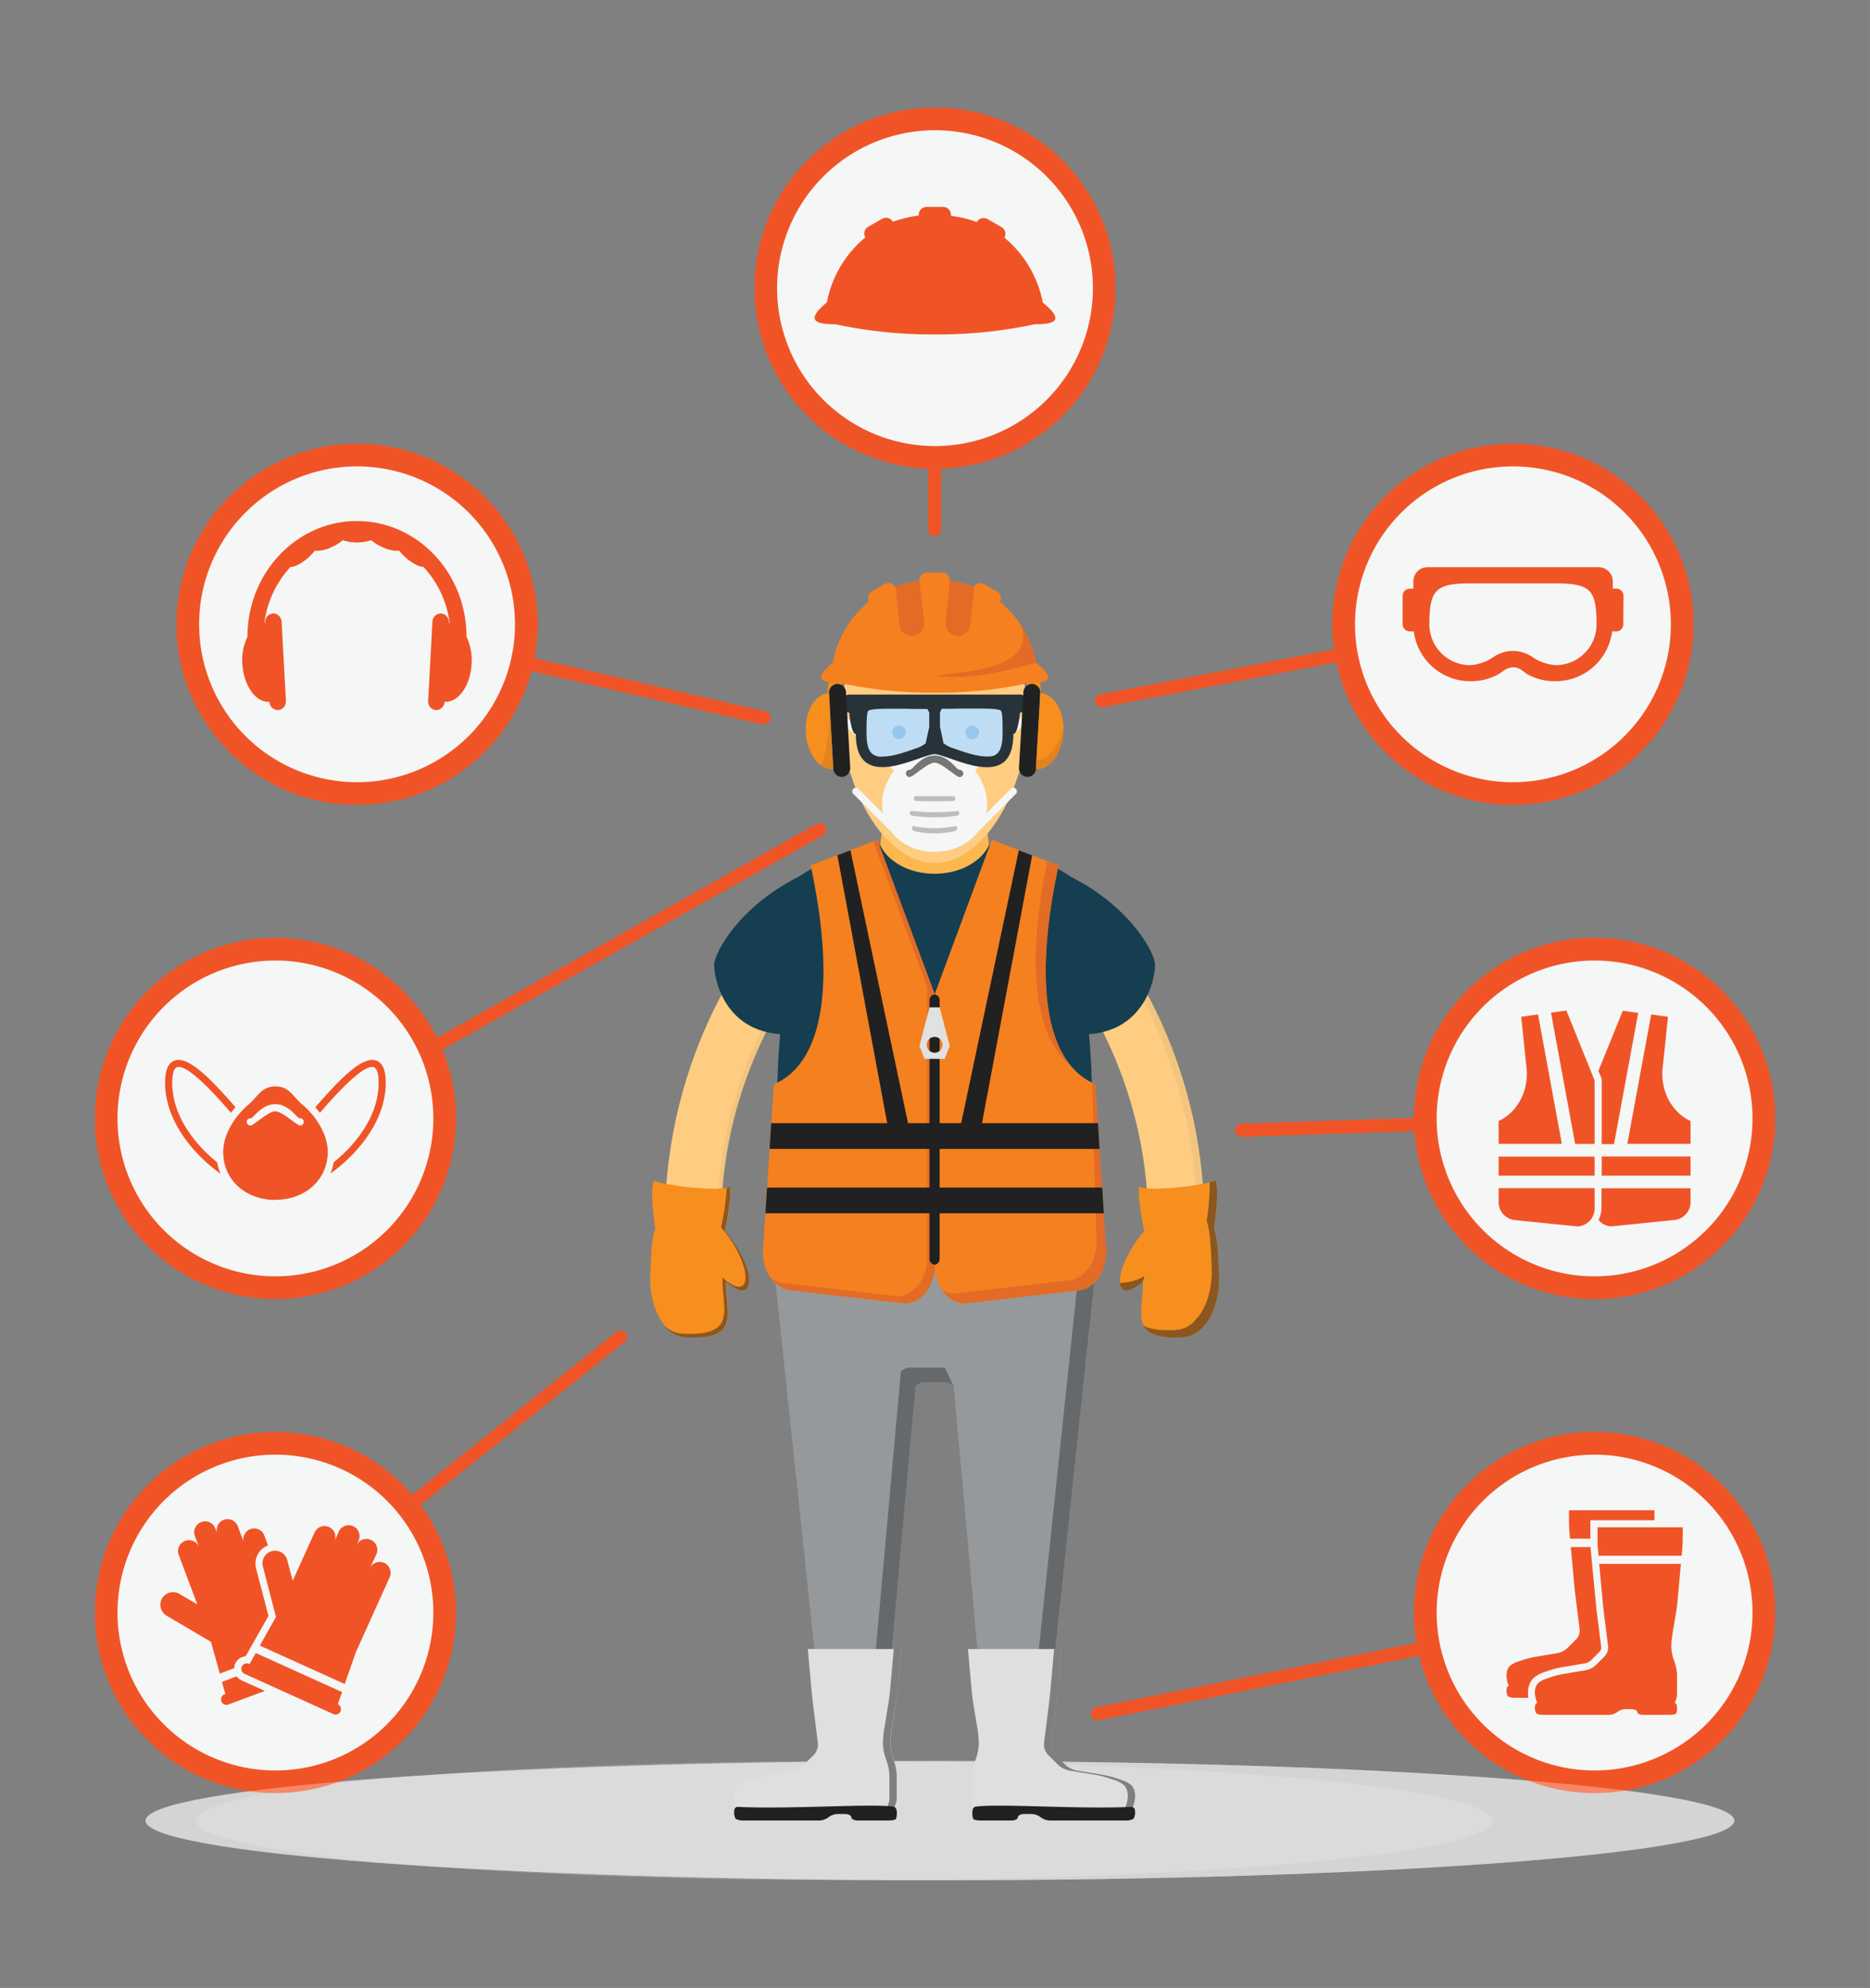 <svg xmlns="http://www.w3.org/2000/svg" xmlns:xlink="http://www.w3.org/1999/xlink" id="Layer_1" data-name="Layer 1" viewBox="0 0 435.16 462.65"><rect x="0" y="0" width="435.16" height="462.65" fill="#808080" stroke="none"/><defs><style>.cls-1{fill:#f05426;}.cls-2{fill:#f5f6f6;}.cls-3{opacity:0.15;fill:url(#radial-gradient);}.cls-4{opacity:0.3;fill:url(#radial-gradient-2);}.cls-5{fill:#691f1f;}.cls-6{fill:#fecd82;}.cls-11,.cls-15,.cls-23,.cls-7,.cls-9{fill:#212121;}.cls-7{opacity:0.05;}.cls-8{fill:#f78f1e;}.cls-9{opacity:0.5;}.cls-10{fill:#95999c;}.cls-11{opacity:0.4;}.cls-12{fill:#163e51;}.cls-13{fill:#f58020;}.cls-14{fill:#e26b26;}.cls-16{fill:#e0e1e0;}.cls-17{fill:#fcb74e;}.cls-18{fill:#767676;}.cls-19{fill:#bdbdbd;}.cls-20{fill:#273339;}.cls-21{fill:#beddf4;}.cls-22{fill:#95c8ec;}.cls-23{opacity:0.1;}.cls-24{fill:#dfdfde;}</style><radialGradient id="radial-gradient" cx="196.43" cy="50528.77" r="130.53" gradientTransform="translate(0 -6064.18) scale(1 0.13)" gradientUnits="userSpaceOnUse"><stop offset="0" stop-color="#010101"></stop><stop offset="0.1" stop-color="#2d2d2d"></stop><stop offset="0.23" stop-color="#646464"></stop><stop offset="0.37" stop-color="#939393"></stop><stop offset="0.5" stop-color="#bababa"></stop><stop offset="0.63" stop-color="#d8d8d8"></stop><stop offset="0.76" stop-color="#eee"></stop><stop offset="0.88" stop-color="#fbfbfb"></stop><stop offset="1" stop-color="#fff"></stop></radialGradient><radialGradient id="radial-gradient-2" cx="751.68" cy="50528.77" r="130.53" gradientTransform="translate(-702.53 -6064.18) scale(1.23 0.13)" gradientUnits="userSpaceOnUse"><stop offset="0.33" stop-color="#010101"></stop><stop offset="0.34" stop-color="#0d0d0d"></stop><stop offset="0.39" stop-color="#3f3f3f"></stop><stop offset="0.45" stop-color="#6d6d6d"></stop><stop offset="0.5" stop-color="#949494"></stop><stop offset="0.56" stop-color="#b5b5b5"></stop><stop offset="0.62" stop-color="#d0d0d0"></stop><stop offset="0.69" stop-color="#e5e5e5"></stop><stop offset="0.77" stop-color="#f4f4f4"></stop><stop offset="0.86" stop-color="#fcfcfc"></stop><stop offset="1" stop-color="#fff"></stop></radialGradient></defs><path class="cls-1" d="M255.57,400.34a1.5,1.5,0,0,1-.29-3l116-23.35a1.5,1.5,0,0,1,.59,2.94l-116,23.35Z"></path><path class="cls-1" d="M289,264.54a1.5,1.5,0,0,1-.05-3l82.61-2.75a1.5,1.5,0,0,1,.1,3L289,264.54Z"></path><path class="cls-1" d="M256.49,164.59a1.5,1.5,0,0,1-.28-3l95.58-18.39a1.5,1.5,0,0,1,.57,2.95l-95.58,18.39Z"></path><path class="cls-1" d="M177.64,168.52a1.86,1.86,0,0,1-.33,0L82.76,146.75a1.5,1.5,0,0,1,.67-2.93L178,165.55a1.51,1.51,0,0,1-.34,3Z"></path><path class="cls-1" d="M64.09,376.79a1.51,1.51,0,0,1-1.17-.57,1.49,1.49,0,0,1,.24-2.1l80.38-64.21a1.5,1.5,0,0,1,1.87,2.34L65,376.46A1.52,1.52,0,0,1,64.09,376.79Z"></path><path class="cls-1" d="M64.09,265.89a1.52,1.52,0,0,1-1.31-.77,1.5,1.5,0,0,1,.58-2L190,191.8a1.5,1.5,0,0,1,1.47,2.62L64.83,265.69A1.45,1.45,0,0,1,64.09,265.89Z"></path><path class="cls-1" d="M217.5,124.78h0a1.5,1.5,0,0,1-1.5-1.5l.08-56.23a1.5,1.5,0,0,1,1.5-1.49h0a1.5,1.5,0,0,1,1.5,1.5L219,123.28A1.5,1.5,0,0,1,217.5,124.78Z"></path><circle class="cls-1" cx="217.58" cy="67.06" r="42"></circle><path class="cls-2" d="M217.58,30.31a36.75,36.75,0,1,0,36.75,36.75A36.75,36.75,0,0,0,217.58,30.31Zm23.15,45.16a106.89,106.89,0,0,1-23.14,2.36,107.2,107.2,0,0,1-23.16-2.36c-4.74,0-7.08-.87-2-5.11a25.86,25.86,0,0,1,8.92-15.1,1.84,1.84,0,0,1,.69-2.48l3.22-1.85a1.85,1.85,0,0,1,2.53.68l0,0a26.93,26.93,0,0,1,6-1.43V50a1.85,1.85,0,0,1,1.86-1.85h3.71A1.85,1.85,0,0,1,221.3,50v.24a26.93,26.93,0,0,1,6,1.43l0,0a1.85,1.85,0,0,1,2.53-.68l3.21,1.85a1.85,1.85,0,0,1,.7,2.48,25.86,25.86,0,0,1,8.92,15.1C247.82,74.6,245.48,75.47,240.73,75.47Z"></path><circle class="cls-1" cx="64.09" cy="260.29" r="42"></circle><path class="cls-2" d="M64.09,223.54a36.75,36.75,0,1,0,36.75,36.75A36.75,36.75,0,0,0,64.09,223.54ZM38.42,252c0-2.93.71-4.62,2.16-5.16,3.24-1.21,8.54,4.32,14.23,10.85-.37.41-.73.84-1.07,1.29-3.44-4-10.15-11.49-12.58-10.59-.7.26-1.08,1.54-1.08,3.61,0,7.9,5.53,14.54,10.44,18.49a12,12,0,0,0,.81,2.67C45.59,269.12,38.42,261.26,38.42,252Zm25.67,27.26c-6.71,0-12.15-4.46-12.15-11.17,0-4.12,2.74-8.41,6-11.12,2-1.7,2.92-4.14,6.16-4.14s4.12,2.44,6.17,4.15c3.24,2.7,6,7,6,11.11C76.24,274.77,70.8,279.23,64.09,279.23Zm12.76-6.1a12,12,0,0,0,.81-2.67c4.91-3.95,10.45-10.59,10.45-18.49,0-2.07-.39-3.35-1.09-3.61-2.43-.91-9.14,6.63-12.58,10.59-.34-.45-.7-.88-1.07-1.29,5.69-6.53,11-12.06,14.23-10.85,1.45.54,2.16,2.23,2.16,5.16C89.76,261.26,82.59,269.12,76.85,273.13Zm-7-12.88c-.83,0-2.49-3.31-5.8-3.31s-5,3.31-5.8,3.31a.78.78,0,0,0-.82.83.83.83,0,0,0,.82.83c.83,0,4.14-3.31,5.8-3.31s5,3.31,5.8,3.31a.8.8,0,0,0,.82-.83A.83.83,0,0,0,69.89,260.25Z"></path><path class="cls-1" d="M394.07,145.29a42,42,0,1,1-42-42A42,42,0,0,1,394.07,145.29Z"></path><path class="cls-2" d="M352.07,108.54a36.75,36.75,0,1,0,36.75,36.75A36.75,36.75,0,0,0,352.07,108.54Zm25.68,36.75a1.66,1.66,0,0,1-1.66,1.65h-.94A13.27,13.27,0,0,1,362,158.54a13.09,13.09,0,0,1-6.62-1.66c-.56-.26-1.66-1.65-3.31-1.58s-2.76,1.32-3.32,1.58a13.09,13.09,0,0,1-6.62,1.66A13.26,13.26,0,0,1,329,146.94h-.94a1.65,1.65,0,0,1-1.66-1.65v-6.63a1.65,1.65,0,0,1,1.66-1.65h.83v-1.66A3.31,3.31,0,0,1,332.2,132H372a3.31,3.31,0,0,1,3.31,3.31V137h.83a1.66,1.66,0,0,1,1.66,1.65ZM362,135.77H342.14c-8,0-9.52,1.51-9.52,9.52a9.53,9.53,0,0,0,9.52,9.52,11.19,11.19,0,0,0,5.09-1.69,8.06,8.06,0,0,1,9.69,0,11.19,11.19,0,0,0,5.09,1.69,9.53,9.53,0,0,0,9.52-9.52c0-4.35-.48-6.53-1.74-7.78S366.36,135.77,362,135.77Z"></path><circle class="cls-1" cx="83.09" cy="145.29" r="42"></circle><path class="cls-2" d="M83.09,108.54a36.75,36.75,0,1,0,36.75,36.75A36.75,36.75,0,0,0,83.09,108.54Zm20.37,54.79a2,2,0,0,1-2,1.93,2,2,0,0,1-1.83-2.16l1-18.41a2,2,0,0,1,2-1.93,2,2,0,0,1,1.82,2.16l.17,0a23.45,23.45,0,0,0-6.09-13c-.84.06-2.35-.67-3.85-1.92a12,12,0,0,1-1.77-1.82,7.92,7.92,0,0,1-3.83-.81,10.56,10.56,0,0,1-2.69-1.65,10.6,10.6,0,0,1-6.62,0,10.56,10.56,0,0,1-2.69,1.65,7.92,7.92,0,0,1-3.83.81,12,12,0,0,1-1.77,1.82c-1.5,1.25-3,2-3.85,1.92a23.46,23.46,0,0,0-6.1,13l.18,0a2,2,0,0,1,1.82-2.16,2,2,0,0,1,2,1.93l1,18.41a2,2,0,0,1-1.83,2.16,2,2,0,0,1-2-1.93c-3.21.2-6-3.77-6.31-8.85a12.51,12.51,0,0,1,1.19-6.28v0c0-14.86,11.43-26.94,25.49-26.94s25.49,12.08,25.49,26.94v0a12.75,12.75,0,0,1,1.19,6.28C109.49,159.56,106.67,163.53,103.46,163.33Z"></path><circle class="cls-1" cx="371.07" cy="375.29" r="42"></circle><path class="cls-2" d="M371.07,338.54a36.75,36.75,0,1,0,36.75,36.75A36.75,36.75,0,0,0,371.07,338.54Zm-5.95,12.94H385v2.32H370.08v4.3h-4.72l-.12-1.33c-.07-.72-.12-1.91-.12-2.64Zm-9.47,43.64h-3.09a3.21,3.21,0,0,1-1.65-.33,2.32,2.32,0,0,1-.33-1.32c0-.54.15-1,.33-1s.18-.3,0-.66a5.7,5.7,0,0,1-.33-2,3.25,3.25,0,0,1,.66-2,5.84,5.84,0,0,1,1.91-1.08l1.46-.48a20.38,20.38,0,0,1,2.56-.64l5.32-.89a4.76,4.76,0,0,0,2.24-1.15l2.1-2.1a3,3,0,0,0,.77-2.25l-1-7.95c-.09-.72-.22-1.9-.28-2.63l-.79-8.6h4.61c0,.29,0,.57.06.81l.13,1.5,1,10.41c.07.74.2,1.95.29,2.68l1,8a1.43,1.43,0,0,1-.3.87l-2.09,2.1a3.36,3.36,0,0,1-1.34.69l-5.33.89a21.29,21.29,0,0,0-2.81.69l-1.46.49a7.31,7.31,0,0,0-2.56,1.48,4.81,4.81,0,0,0-1.15,3.15A8,8,0,0,0,355.65,395.12Zm34.71-22.47c-.06.72-.21,1.9-.33,2.62l-.89,5.33a19,19,0,0,0-.22,2.62,9.8,9.8,0,0,0,.42,2.58l.49,1.46a9.73,9.73,0,0,1,.42,2.57v4.63a3.52,3.52,0,0,1-.33,1.32c-.19.37-.19.66,0,.66s.33.45.33,1a4.18,4.18,0,0,1-.17,1.32c-.09.18-.76.33-1.49.33h-6.28c-.73,0-1.32-.3-1.32-.66s-.6-.66-1.32-.66h-1.32a3.29,3.29,0,0,0-2,.66,3.23,3.23,0,0,1-2,.66H359.17a3.24,3.24,0,0,1-1.65-.33,2.32,2.32,0,0,1-.33-1.32c0-.55.15-1,.33-1s.18-.29,0-.66a5.59,5.59,0,0,1-.33-2,3.23,3.23,0,0,1,.66-2,5.72,5.72,0,0,1,1.92-1.08l1.45-.49a20.78,20.78,0,0,1,2.56-.63l5.33-.89a5,5,0,0,0,2.24-1.15l2.09-2.1a3.05,3.05,0,0,0,.78-2.25l-1-8c-.09-.72-.22-1.91-.28-2.63l-.79-8.6h19Zm1.21-14.55c0,.72-.06,1.91-.12,2.64l-.12,1.32H372l-.13-1.32c-.06-.73-.12-1.92-.12-2.64v-2.65h19.84Z"></path><circle class="cls-1" cx="64.09" cy="375.29" r="42"></circle><path class="cls-2" d="M64.09,338.54a36.75,36.75,0,1,0,36.75,36.75A36.75,36.75,0,0,0,64.09,338.54Zm-15,43.56L38.75,376a2.92,2.92,0,1,1,3-5.05l4.17,2.43-4.38-11.64a2.54,2.54,0,0,1,4.74-1.8l-.89-2.35h0a2.54,2.54,0,1,1,4.75-1.79h0l.44,1.19a2.54,2.54,0,0,1,4.76-1.79h0l1.33,3.56A2.54,2.54,0,0,1,61.37,357l1,2.66a4.5,4.5,0,0,0-2.3,1.94,4.57,4.57,0,0,0-.47,3.47l2.88,11-5.32,9.38a3,3,0,0,0-2.42,1.71,3.15,3.15,0,0,0-.25,1.07l-3.34,1.26Zm4.14,14.55a1.27,1.27,0,1,1-.9-2.37l.11,0-.79-2.86,3.41-1.28a3,3,0,0,0,1.11.9l5.48,2.48Zm25.47,0a1.27,1.27,0,0,1-1,2.32l-20.8-9.43a1.28,1.28,0,0,1-.63-1.68,1.27,1.27,0,0,1,1.68-.63l.11.05,1.46-2.58,20.1,9.1-1,2.8Zm4.08-12.07h0l-2.56,7.34-19.76-8.95,3.76-6.65-3-11.61a2.93,2.93,0,1,1,5.66-1.49l1.23,4.67,5.13-11.33a2.54,2.54,0,0,1,4.63,2.08l1-2.29h0a2.54,2.54,0,0,1,4.62,2.1h0L83,359.54a2.54,2.54,0,0,1,4.62,2.1h0L86,365.1a2.54,2.54,0,1,1,4.62,2.1Z"></path><circle class="cls-1" cx="371.07" cy="260.29" r="42"></circle><path class="cls-2" d="M371.07,223.54a36.75,36.75,0,1,0,36.75,36.75A36.75,36.75,0,0,0,371.07,223.54Zm-22.33,37.35c4.35-2,7.13-7.08,6.47-12.55L354,236.64l3.91-.55,5.54,30.11H348.74ZM371.07,281a4.2,4.2,0,0,1-3.94,4.43l-14.45-1.47a4.21,4.21,0,0,1-3.94-4.44v-3h22.33Zm0-7.39H348.74v-4.44h22.33Zm0-7.39h-4.52l-5.62-30.53,3.58-.51,6.56,16.26Zm6.57-31,3.58.51-5.63,30.53h-2.86V251.1l-.77-1.89ZM393.4,279.5a4.21,4.21,0,0,1-3.94,4.44L375,285.41a3.77,3.77,0,0,1-3-1.53,6.52,6.52,0,0,0,.68-2.9v-4.44H393.4Zm0-5.91H372.73v-4.44H393.4Zm0-7.39H378.69l5.55-30.11,3.91.55-1.22,11.7c-.66,5.47,2.12,10.57,6.47,12.55Z"></path><path class="cls-3" d="M347.24,423.72c0,7.66-67.52,13.87-150.81,13.87S45.61,431.38,45.61,423.72s67.52-13.88,150.82-13.88S347.24,416.06,347.24,423.72Z"></path><path class="cls-4" d="M403.58,423.72c0,7.66-82.76,13.87-184.85,13.87S33.89,431.38,33.89,423.72s82.76-13.88,184.84-13.88S403.58,416.06,403.58,423.72Z"></path><path class="cls-1" d="M255.57,400.34a1.5,1.5,0,0,1-.29-3l116-23.35a1.5,1.5,0,0,1,.59,2.94l-116,23.35Z"></path><path class="cls-1" d="M289,264.54a1.5,1.5,0,0,1-.05-3l82.61-2.75a1.5,1.5,0,0,1,.1,3L289,264.54Z"></path><path class="cls-1" d="M394.07,145.29a42,42,0,1,1-42-42A42,42,0,0,1,394.07,145.29Z"></path><path class="cls-2" d="M352.07,108.54a36.75,36.75,0,1,0,36.75,36.75A36.75,36.75,0,0,0,352.07,108.54Zm25.68,36.75a1.66,1.66,0,0,1-1.66,1.65h-.94A13.27,13.27,0,0,1,362,158.54a13.09,13.09,0,0,1-6.62-1.66c-.56-.26-1.66-1.65-3.31-1.58s-2.76,1.32-3.32,1.58a13.09,13.09,0,0,1-6.62,1.66A13.26,13.26,0,0,1,329,146.94h-.94a1.65,1.65,0,0,1-1.66-1.65v-6.63a1.65,1.65,0,0,1,1.66-1.65h.83v-1.66A3.31,3.31,0,0,1,332.2,132H372a3.31,3.31,0,0,1,3.31,3.31V137h.83a1.66,1.66,0,0,1,1.66,1.65ZM362,135.77H342.14c-8,0-9.52,1.51-9.52,9.52a9.53,9.53,0,0,0,9.52,9.52,11.19,11.19,0,0,0,5.09-1.69,8.06,8.06,0,0,1,9.69,0,11.19,11.19,0,0,0,5.09,1.69,9.53,9.53,0,0,0,9.52-9.52c0-4.35-.48-6.53-1.74-7.78S366.36,135.77,362,135.77Z"></path><circle class="cls-1" cx="371.07" cy="375.29" r="42"></circle><path class="cls-2" d="M371.07,338.54a36.75,36.75,0,1,0,36.75,36.75A36.75,36.75,0,0,0,371.07,338.54Zm-5.95,12.94H385v2.32H370.08v4.3h-4.72l-.12-1.33c-.07-.72-.12-1.91-.12-2.64Zm-9.47,43.64h-3.09a3.21,3.21,0,0,1-1.65-.33,2.32,2.32,0,0,1-.33-1.32c0-.54.15-1,.33-1s.18-.3,0-.66a5.7,5.7,0,0,1-.33-2,3.25,3.25,0,0,1,.66-2,5.84,5.84,0,0,1,1.91-1.08l1.46-.48a20.38,20.38,0,0,1,2.56-.64l5.32-.89a4.76,4.76,0,0,0,2.24-1.15l2.1-2.1a3,3,0,0,0,.77-2.25l-1-7.95c-.09-.72-.22-1.9-.28-2.63l-.79-8.6h4.61c0,.29,0,.57.06.81l.13,1.5,1,10.41c.07.74.2,1.95.29,2.68l1,8a1.43,1.43,0,0,1-.3.87l-2.09,2.1a3.36,3.36,0,0,1-1.34.69l-5.33.89a21.29,21.29,0,0,0-2.81.69l-1.46.49a7.31,7.31,0,0,0-2.56,1.48,4.81,4.81,0,0,0-1.15,3.15A8,8,0,0,0,355.65,395.12Zm34.71-22.47c-.06.72-.21,1.9-.33,2.62l-.89,5.33a19,19,0,0,0-.22,2.62,9.8,9.8,0,0,0,.42,2.58l.49,1.46a9.73,9.73,0,0,1,.42,2.57v4.63a3.52,3.52,0,0,1-.33,1.32c-.19.37-.19.66,0,.66s.33.45.33,1a4.18,4.18,0,0,1-.17,1.32c-.09.18-.76.33-1.49.33h-6.28c-.73,0-1.32-.3-1.32-.66s-.6-.66-1.32-.66h-1.32a3.29,3.29,0,0,0-2,.66,3.23,3.23,0,0,1-2,.66H359.17a3.24,3.24,0,0,1-1.65-.33,2.32,2.32,0,0,1-.33-1.32c0-.55.15-1,.33-1s.18-.29,0-.66a5.59,5.59,0,0,1-.33-2,3.23,3.23,0,0,1,.66-2,5.72,5.72,0,0,1,1.92-1.08l1.45-.49a20.78,20.78,0,0,1,2.56-.63l5.33-.89a5,5,0,0,0,2.24-1.15l2.09-2.1a3.05,3.05,0,0,0,.78-2.25l-1-8c-.09-.72-.22-1.91-.28-2.63l-.79-8.6h19Zm1.21-14.55c0,.72-.06,1.91-.12,2.64l-.12,1.32H372l-.13-1.32c-.06-.73-.12-1.92-.12-2.64v-2.65h19.84Z"></path><circle class="cls-1" cx="371.07" cy="260.29" r="42"></circle><path class="cls-2" d="M371.07,223.54a36.75,36.75,0,1,0,36.75,36.75A36.75,36.75,0,0,0,371.07,223.54Zm-22.33,37.35c4.35-2,7.13-7.08,6.47-12.55L354,236.64l3.91-.55,5.54,30.11H348.74ZM371.07,281a4.2,4.2,0,0,1-3.94,4.43l-14.45-1.47a4.21,4.21,0,0,1-3.94-4.44v-3h22.33Zm0-7.39H348.74v-4.44h22.33Zm0-7.39h-4.52l-5.62-30.53,3.58-.51,6.56,16.26Zm6.57-31,3.58.51-5.63,30.53h-2.86V251.1l-.77-1.89ZM393.4,279.5a4.21,4.21,0,0,1-3.94,4.44L375,285.41a3.77,3.77,0,0,1-3-1.53,6.52,6.52,0,0,0,.68-2.9v-4.44H393.4Zm0-5.91H372.73v-4.44H393.4Zm0-7.39H378.69l5.55-30.11,3.91.55-1.22,11.7c-.66,5.47,2.12,10.57,6.47,12.55Z"></path><path class="cls-4" d="M403.58,423.72c0,7.66-82.76,13.87-184.85,13.87S33.89,431.38,33.89,423.72s82.76-13.88,184.84-13.88S403.58,416.06,403.58,423.72Z"></path><path class="cls-1" d="M256.49,164.59a1.5,1.5,0,0,1-.28-3l95.58-18.39a1.5,1.5,0,0,1,.57,2.95l-95.58,18.39Z"></path><path class="cls-1" d="M177.64,168.52a1.86,1.86,0,0,1-.33,0L82.76,146.75a1.5,1.5,0,0,1,.67-2.93L178,165.55a1.51,1.51,0,0,1-.34,3Z"></path><path class="cls-1" d="M64.09,376.79a1.51,1.51,0,0,1-1.17-.57,1.49,1.49,0,0,1,.24-2.1l80.38-64.21a1.5,1.5,0,0,1,1.87,2.34L65,376.46A1.52,1.52,0,0,1,64.09,376.79Z"></path><path class="cls-1" d="M64.09,265.89a1.52,1.52,0,0,1-1.31-.77,1.5,1.5,0,0,1,.58-2L190,191.8a1.5,1.5,0,0,1,1.47,2.62L64.83,265.69A1.45,1.45,0,0,1,64.09,265.89Z"></path><circle class="cls-1" cx="217.58" cy="67.06" r="42"></circle><path class="cls-2" d="M217.58,30.31a36.75,36.75,0,1,0,36.75,36.75A36.75,36.75,0,0,0,217.58,30.31Zm23.15,45.16a106.89,106.89,0,0,1-23.14,2.36,107.2,107.2,0,0,1-23.16-2.36c-4.74,0-7.08-.87-2-5.11a25.86,25.86,0,0,1,8.92-15.1,1.84,1.84,0,0,1,.69-2.48l3.22-1.85a1.85,1.85,0,0,1,2.53.68l0,0a26.93,26.93,0,0,1,6-1.43V50a1.85,1.85,0,0,1,1.86-1.85h3.71A1.85,1.85,0,0,1,221.3,50v.24a26.93,26.93,0,0,1,6,1.43l0,0a1.85,1.85,0,0,1,2.53-.68l3.21,1.85a1.85,1.85,0,0,1,.7,2.48,25.86,25.86,0,0,1,8.92,15.1C247.82,74.6,245.48,75.47,240.73,75.47Z"></path><circle class="cls-1" cx="64.09" cy="260.29" r="42"></circle><path class="cls-2" d="M64.09,223.54a36.75,36.75,0,1,0,36.75,36.75A36.75,36.75,0,0,0,64.09,223.54ZM38.42,252c0-2.93.71-4.62,2.16-5.16,3.24-1.21,8.54,4.32,14.23,10.85-.37.41-.73.84-1.07,1.29-3.44-4-10.15-11.49-12.58-10.59-.7.26-1.08,1.54-1.08,3.61,0,7.9,5.53,14.54,10.44,18.49a12,12,0,0,0,.81,2.67C45.59,269.12,38.42,261.26,38.42,252Zm25.67,27.26c-6.71,0-12.15-4.46-12.15-11.17,0-4.12,2.74-8.41,6-11.12,2-1.7,2.92-4.14,6.16-4.14s4.12,2.44,6.17,4.15c3.24,2.7,6,7,6,11.11C76.24,274.77,70.8,279.23,64.09,279.23Zm12.76-6.1a12,12,0,0,0,.81-2.67c4.91-3.95,10.45-10.59,10.45-18.49,0-2.07-.39-3.35-1.09-3.61-2.43-.91-9.14,6.63-12.58,10.59-.34-.45-.7-.88-1.07-1.29,5.69-6.53,11-12.06,14.23-10.85,1.45.54,2.16,2.23,2.16,5.16C89.76,261.26,82.59,269.12,76.85,273.13Zm-7-12.88c-.83,0-2.49-3.31-5.8-3.31s-5,3.31-5.8,3.31a.78.78,0,0,0-.82.83.83.83,0,0,0,.82.83c.83,0,4.14-3.31,5.8-3.31s5,3.31,5.8,3.31a.8.8,0,0,0,.82-.83A.83.83,0,0,0,69.89,260.25Z"></path><circle class="cls-1" cx="83.09" cy="145.29" r="42"></circle><path class="cls-2" d="M83.09,108.54a36.75,36.75,0,1,0,36.75,36.75A36.75,36.75,0,0,0,83.09,108.54Zm20.37,54.79a2,2,0,0,1-2,1.93,2,2,0,0,1-1.83-2.16l1-18.41a2,2,0,0,1,2-1.93,2,2,0,0,1,1.82,2.16l.17,0a23.45,23.45,0,0,0-6.09-13c-.84.06-2.35-.67-3.85-1.92a12,12,0,0,1-1.77-1.82,7.92,7.92,0,0,1-3.83-.81,10.56,10.56,0,0,1-2.69-1.65,10.6,10.6,0,0,1-6.62,0,10.56,10.56,0,0,1-2.69,1.65,7.92,7.92,0,0,1-3.83.81,12,12,0,0,1-1.77,1.82c-1.5,1.25-3,2-3.85,1.92a23.46,23.46,0,0,0-6.1,13l.18,0a2,2,0,0,1,1.82-2.16,2,2,0,0,1,2,1.93l1,18.41a2,2,0,0,1-1.83,2.16,2,2,0,0,1-2-1.93c-3.21.2-6-3.77-6.31-8.85a12.51,12.51,0,0,1,1.19-6.28v0c0-14.86,11.43-26.94,25.49-26.94s25.49,12.08,25.49,26.94v0a12.75,12.75,0,0,1,1.19,6.28C109.49,159.56,106.67,163.53,103.46,163.33Z"></path><circle class="cls-1" cx="64.09" cy="375.29" r="42"></circle><path class="cls-2" d="M64.09,338.54a36.75,36.75,0,1,0,36.75,36.75A36.75,36.75,0,0,0,64.09,338.54Zm-15,43.56L38.75,376a2.92,2.92,0,1,1,3-5.05l4.17,2.43-4.38-11.64a2.54,2.54,0,0,1,4.74-1.8l-.89-2.35h0a2.54,2.54,0,1,1,4.75-1.79h0l.44,1.19a2.54,2.54,0,0,1,4.76-1.79h0l1.33,3.56A2.54,2.54,0,0,1,61.37,357l1,2.66a4.5,4.5,0,0,0-2.3,1.94,4.57,4.57,0,0,0-.47,3.47l2.88,11-5.32,9.38a3,3,0,0,0-2.42,1.71,3.15,3.15,0,0,0-.25,1.07l-3.34,1.26Zm4.14,14.55a1.27,1.27,0,1,1-.9-2.37l.11,0-.79-2.86,3.41-1.28a3,3,0,0,0,1.11.9l5.48,2.48Zm25.47,0a1.27,1.27,0,0,1-1,2.32l-20.8-9.43a1.28,1.28,0,0,1-.63-1.68,1.27,1.27,0,0,1,1.68-.63l.11.05,1.46-2.58,20.1,9.1-1,2.8Zm4.08-12.07h0l-2.56,7.34-19.76-8.95,3.76-6.65-3-11.61a2.93,2.93,0,1,1,5.66-1.49l1.23,4.67,5.13-11.33a2.54,2.54,0,0,1,4.63,2.08l1-2.29h0a2.54,2.54,0,0,1,4.62,2.1h0L83,359.54a2.54,2.54,0,0,1,4.62,2.1h0L86,365.1a2.54,2.54,0,1,1,4.62,2.1Z"></path><path class="cls-1" d="M255.57,400.34a1.5,1.5,0,0,1-.29-3l116-23.35a1.5,1.5,0,0,1,.59,2.94l-116,23.35Z"></path><path class="cls-1" d="M289,264.54a1.5,1.5,0,0,1-.05-3l82.61-2.75a1.5,1.5,0,0,1,.1,3L289,264.54Z"></path><path class="cls-1" d="M394.07,145.29a42,42,0,1,1-42-42A42,42,0,0,1,394.07,145.29Z"></path><path class="cls-2" d="M352.07,108.54a36.75,36.75,0,1,0,36.75,36.75A36.75,36.75,0,0,0,352.07,108.54Zm25.68,36.75a1.66,1.66,0,0,1-1.66,1.65h-.94A13.27,13.27,0,0,1,362,158.54a13.09,13.09,0,0,1-6.62-1.66c-.56-.26-1.66-1.65-3.31-1.58s-2.76,1.32-3.32,1.58a13.09,13.09,0,0,1-6.62,1.66A13.26,13.26,0,0,1,329,146.94h-.94a1.65,1.65,0,0,1-1.66-1.65v-6.63a1.65,1.65,0,0,1,1.66-1.65h.83v-1.66A3.31,3.31,0,0,1,332.2,132H372a3.31,3.31,0,0,1,3.31,3.31V137h.83a1.66,1.66,0,0,1,1.66,1.65ZM362,135.77H342.14c-8,0-9.52,1.51-9.52,9.52a9.53,9.53,0,0,0,9.52,9.52,11.19,11.19,0,0,0,5.09-1.69,8.06,8.06,0,0,1,9.69,0,11.19,11.19,0,0,0,5.09,1.69,9.53,9.53,0,0,0,9.52-9.52c0-4.35-.48-6.53-1.74-7.78S366.36,135.77,362,135.77Z"></path><circle class="cls-1" cx="371.07" cy="375.29" r="42"></circle><path class="cls-2" d="M371.07,338.54a36.75,36.75,0,1,0,36.75,36.75A36.75,36.75,0,0,0,371.07,338.54Zm-5.95,12.94H385v2.32H370.08v4.3h-4.72l-.12-1.33c-.07-.72-.12-1.91-.12-2.64Zm-9.47,43.64h-3.09a3.21,3.21,0,0,1-1.65-.33,2.32,2.32,0,0,1-.33-1.32c0-.54.15-1,.33-1s.18-.3,0-.66a5.7,5.7,0,0,1-.33-2,3.25,3.25,0,0,1,.66-2,5.84,5.84,0,0,1,1.91-1.08l1.46-.48a20.38,20.38,0,0,1,2.56-.64l5.32-.89a4.76,4.76,0,0,0,2.24-1.15l2.1-2.1a3,3,0,0,0,.77-2.25l-1-7.95c-.09-.72-.22-1.9-.28-2.63l-.79-8.6h4.61c0,.29,0,.57.06.81l.13,1.5,1,10.41c.07.74.2,1.95.29,2.68l1,8a1.43,1.43,0,0,1-.3.87l-2.09,2.1a3.36,3.36,0,0,1-1.34.69l-5.33.89a21.29,21.29,0,0,0-2.81.69l-1.46.49a7.31,7.31,0,0,0-2.56,1.48,4.81,4.81,0,0,0-1.15,3.15A8,8,0,0,0,355.65,395.12Zm34.71-22.47c-.06.72-.21,1.9-.33,2.62l-.89,5.33a19,19,0,0,0-.22,2.62,9.8,9.8,0,0,0,.42,2.58l.49,1.46a9.73,9.73,0,0,1,.42,2.57v4.63a3.52,3.52,0,0,1-.33,1.32c-.19.37-.19.66,0,.66s.33.45.33,1a4.18,4.18,0,0,1-.17,1.32c-.09.18-.76.33-1.49.33h-6.28c-.73,0-1.32-.3-1.32-.66s-.6-.66-1.32-.66h-1.32a3.29,3.29,0,0,0-2,.66,3.23,3.23,0,0,1-2,.66H359.17a3.24,3.24,0,0,1-1.65-.33,2.32,2.32,0,0,1-.33-1.32c0-.55.15-1,.33-1s.18-.29,0-.66a5.59,5.59,0,0,1-.33-2,3.23,3.23,0,0,1,.66-2,5.72,5.72,0,0,1,1.92-1.08l1.45-.49a20.78,20.78,0,0,1,2.56-.63l5.33-.89a5,5,0,0,0,2.24-1.15l2.09-2.1a3.05,3.05,0,0,0,.78-2.25l-1-8c-.09-.72-.22-1.91-.28-2.63l-.79-8.6h19Zm1.21-14.55c0,.72-.06,1.91-.12,2.64l-.12,1.32H372l-.13-1.32c-.06-.73-.12-1.92-.12-2.64v-2.65h19.84Z"></path><circle class="cls-1" cx="371.07" cy="260.29" r="42"></circle><path class="cls-2" d="M371.07,223.54a36.75,36.75,0,1,0,36.75,36.75A36.75,36.75,0,0,0,371.07,223.54Zm-22.33,37.35c4.35-2,7.13-7.08,6.47-12.55L354,236.64l3.91-.55,5.54,30.11H348.74ZM371.07,281a4.2,4.2,0,0,1-3.94,4.43l-14.45-1.47a4.21,4.21,0,0,1-3.94-4.44v-3h22.33Zm0-7.39H348.74v-4.44h22.33Zm0-7.39h-4.52l-5.62-30.53,3.58-.51,6.56,16.26Zm6.57-31,3.58.51-5.63,30.53h-2.86V251.1l-.77-1.89ZM393.4,279.5a4.21,4.21,0,0,1-3.94,4.44L375,285.41a3.77,3.77,0,0,1-3-1.53,6.52,6.52,0,0,0,.68-2.9v-4.44H393.4Zm0-5.91H372.73v-4.44H393.4Zm0-7.39H378.69l5.55-30.11,3.91.55-1.22,11.7c-.66,5.47,2.12,10.57,6.47,12.55Z"></path><path class="cls-4" d="M403.58,423.72c0,7.66-82.76,13.87-184.85,13.87S33.89,431.38,33.89,423.72s82.76-13.88,184.84-13.88S403.58,416.06,403.58,423.72Z"></path><path class="cls-5" d="M230.93,208.42c0,8.93-7.51,3.23-13.44,3.23s-13.44,5.7-13.44-3.23,7.5-67.91,13.44-67.91S230.93,199.49,230.93,208.42Z"></path><path class="cls-6" d="M167.85,283.77H154.76c0-38.22,20.35-66.88,28.09-71.33l6.52,11.35.13-.08C185.68,226.41,167.85,250.67,167.85,283.77Z"></path><path class="cls-7" d="M189.37,223.79l-6.52-11.35-.26.17,5.93,10.33.13-.08c-3.82,2.71-21.65,27-21.65,60.06H154.77c0,.28,0,.56,0,.85h13.09c0-33.1,17.83-57.36,21.65-60.06Z"></path><path class="cls-8" d="M151.31,296.81c-.29,7.72,3.44,14.18,8.32,14.42,13.28.67,9.09-5.81,9.39-13.53s-3.44-14.17-8.32-14.42C152.44,282.87,151.84,282.84,151.31,296.81Z"></path><path class="cls-8" d="M165.74,294.18c3,4.48,6.54,7.07,8,5.8S174,294,171,289.57s-6.53-7.07-8-5.8S162.78,289.71,165.74,294.18Z"></path><path class="cls-8" d="M170,276.22c.26,3.58-1.39,10.69-1.39,10.69L152.82,288s-1.85-10.21-.67-13.23C154.83,275.87,166.69,277.38,170,276.22Z"></path><path class="cls-9" d="M171,289.57a23.71,23.71,0,0,0-2.36-3.05c.33-1.52,1.52-7.21,1.3-10.3a6.07,6.07,0,0,1-.82.21,56.27,56.27,0,0,1-1.33,9.24,24.66,24.66,0,0,1,2.37,3.05c2.95,4.48,4.17,9.13,2.71,10.41-1,.82-2.77,0-4.74-1.84-.13,7.52,3.65,13.74-9.38,13.09a6.42,6.42,0,0,1-4-1.74,6.89,6.89,0,0,0,4.81,2.59c13,.65,9.25-5.57,9.38-13.1,2,1.86,3.79,2.67,4.74,1.85C175.21,298.7,174,294,171,289.57Z"></path><path class="cls-6" d="M280.21,283.77H267.13c0-33.1-17.84-57.36-21.66-60.06l6.65-11.27C259.86,216.89,280.21,245.55,280.21,283.77Z"></path><path class="cls-7" d="M252.12,212.44l-.49.83c8.45,6.42,26.89,34.12,26.89,70.5h1.69C280.21,245.55,259.86,216.89,252.12,212.44Z"></path><path class="cls-8" d="M283.66,296.81c.3,7.72-3.43,14.18-8.32,14.42-13.28.67-9.09-5.81-9.38-13.53s3.43-14.17,8.32-14.42C282.53,282.87,283.13,282.84,283.66,296.81Z"></path><path class="cls-8" d="M269.23,294.18c-3,4.48-6.54,7.07-8,5.8s-.25-5.94,2.71-10.41,6.54-7.07,8-5.8S272.19,289.71,269.23,294.18Z"></path><path class="cls-8" d="M265,276.22c-.25,3.58,1.39,10.69,1.39,10.69L282.16,288s1.85-10.21.66-13.23C280.14,275.87,268.28,277.38,265,276.22Z"></path><path class="cls-9" d="M277.85,307.59a6.53,6.53,0,0,1-4.2,1.94c-3.71.19-6-.18-7.52-1,1,1.91,3.46,3,9.21,2.68,4.89-.24,8.62-6.7,8.32-14.42-.21-5.6-.44-8.93-1.17-10.91.47-3.15,1.18-9,.33-11.15a9.25,9.25,0,0,1-1.33.42,52.43,52.43,0,0,1-.69,9c.72,2,.95,5.31,1.17,10.92.2,5.27-1.48,10-4.12,12.47M261.23,300c.64.55,1.69.35,2.92-.42s2.18-1.43,2.08-2.65c-1.36,1.28-4.6,1.58-5.58,1.66A2.09,2.09,0,0,0,261.23,300Z"></path><polygon class="cls-10" points="243.35 403.75 229.24 403.75 219.84 299.34 255.11 292.81 243.35 403.75"></polygon><polygon class="cls-10" points="191.62 403.75 205.73 403.75 215.13 299.34 179.86 292.81 191.62 403.75"></polygon><polygon class="cls-10" points="226.89 325.44 220.51 321.67 214.47 321.67 208.08 325.44 208.08 289.55 226.89 289.55 226.89 325.44"></polygon><path class="cls-11" d="M251.28,293.52,240,400.35h-11l.3,3.4h14.11l11.76-110.94Zm-31.44,24.76h-8.77l-1.42.83-7.32,81.24H191.26l.36,3.4h14.11l7.32-81.24,1.42-.84h6l1.41.84Z"></path><path class="cls-12" d="M180.84,256.92c0-48.5,16.41-61.44,36.65-61.44s36.64,12.94,36.64,61.44Z"></path><path class="cls-12" d="M251.69,240.75c14.65,0,17.1-12.93,17.1-16.16s-7.33-16.17-24.43-22.64-2.45,25.87-2.45,25.87Z"></path><path class="cls-12" d="M183.29,240.75c-14.66,0-17.1-12.93-17.1-16.16s7.32-16.17,24.43-22.64,2.44,25.87,2.44,25.87Z"></path><path class="cls-12" d="M259,219.74c0,13.39-18.59,24.25-41.52,24.25S176,233.13,176,219.74s18.59-24.26,41.53-24.26S259,206.34,259,219.74Z"></path><path class="cls-13" d="M254.15,252c-11-5.44-13.3-23.42-8.28-48.37.15-.76.3-1.5.46-2.25l-15.52-5.94-13.32,36v62.92c0,5,3.16,9,7,9l25.87-3c3.89,0,7-4,7-9L255,253.67C254.84,252.76,255.28,252.6,254.15,252Z"></path><path class="cls-14" d="M255,253.67c-.16-.9.28-1.07-.84-1.63l1,37c0,5-3.16,9-7.06,9l-25.86,3a5.76,5.76,0,0,1-3.07-.93,6.58,6.58,0,0,0,5.39,3.25l25.87-3c3.89,0,7-4,7-9Zm-6-5.81c-6.43-8-7.27-23.77-3.16-44.19.15-.76.3-1.5.46-2.25l-2.6-1c-.06.3-.12.61-.19.92C239,224,240.53,240.86,249,247.86Z"></path><polygon class="cls-15" points="255.88 267.39 217.49 267.39 217.49 261.39 255.51 261.39 255.88 267.39"></polygon><polyline class="cls-15" points="239.24 282.37 217.49 282.37 217.49 276.38 256.48 276.38 256.87 282.37 239.24 282.37"></polyline><polygon class="cls-15" points="240.19 199.07 228.52 261.39 227.95 264.39 223.36 263.01 223.67 261.39 237.08 197.88 240.19 199.07"></polygon><path class="cls-13" d="M180.83,252c10.94-5.44,13.29-23.42,8.28-48.37-.16-.76-.31-1.5-.46-2.25l15.51-5.94,13.33,36v62.92c0,5-3.16,9-7.06,9l-25.86-3c-3.9,0-7.06-4-7.06-9L180,253.67C180.14,252.76,179.69,252.6,180.83,252Z"></path><path class="cls-14" d="M204.16,195.48l-.94.36,12.57,33.9v62.92c0,4.95-3.16,9-7,9l-25.87-3a5.87,5.87,0,0,1-3.47-1.21,6.44,6.44,0,0,0,5.17,2.9l25.86,3c3.9,0,7.06-4,7.06-9V231.43Z"></path><polygon class="cls-15" points="179.09 267.39 217.49 267.39 217.49 261.39 179.46 261.39 179.09 267.39"></polygon><polygon class="cls-15" points="178.1 282.37 217.49 282.37 217.49 276.38 178.5 276.38 178.1 282.37"></polygon><polygon class="cls-15" points="194.86 199.04 206.46 261.39 207.02 264.39 211.61 263.01 211.3 261.39 197.9 197.88 194.86 199.04"></polygon><path class="cls-15" d="M218.66,292.86a1.36,1.36,0,0,1-1.17,1.49h0a1.37,1.37,0,0,1-1.18-1.49V232.93a1.38,1.38,0,0,1,1.18-1.5h0a1.37,1.37,0,0,1,1.17,1.5Z"></path><path class="cls-16" d="M218.66,234.43h-2.35l-2.35,9,1.17,3h4.71l1.17-3ZM217.49,245a1.84,1.84,0,1,1,1.84-1.84A1.84,1.84,0,0,1,217.49,245Z"></path><path class="cls-17" d="M230.14,196.72c-1.85,3.86-6.8,6.63-12.65,6.63s-10.81-2.77-12.66-6.63c.3-2.57.64-5.4,1-8.4,2.33-3,6.63-5,11.62-5s9.29,2,11.61,5C229.51,191.32,229.84,194.15,230.14,196.72Z"></path><path class="cls-6" d="M239.15,166.52c0,16.11-9.7,34.31-21.66,34.31s-21.67-18.2-21.67-34.31,9.7-24,21.67-24S239.15,150.42,239.15,166.52Z"></path><path class="cls-6" d="M239.59,172.59c-.52,4.09.48,7.56-1.77,7.32s-3.65-3.75-3.12-7.84,2.78-7.21,5-7S240.12,168.5,239.59,172.59Z"></path><path class="cls-6" d="M195.38,172.59c.53,4.09-.48,7.56,1.77,7.32s3.65-3.75,3.12-7.84-2.78-7.21-5-7S194.85,168.5,195.38,172.59Z"></path><path class="cls-2" d="M229.71,187c0,6.75-5.47,11.24-12.22,11.24s-12.23-4.49-12.23-11.24c0-4.14,2.76-8.47,6-11.19,2.06-1.71,2.94-4.16,6.21-4.16s4.14,2.45,6.21,4.17C227,178.56,229.71,182.88,229.71,187Z"></path><path class="cls-2" d="M209.15,180a.85.85,0,0,1-.56-.21l-13.32-12.08a.84.84,0,0,1-.06-1.18.85.85,0,0,1,1.18-.05l13.32,12.07a.84.84,0,0,1,.06,1.18A.83.83,0,0,1,209.15,180Z"></path><path class="cls-2" d="M225.82,180a.81.81,0,0,1-.61-.26.84.84,0,0,1,0-1.18l12.91-12.07a.83.83,0,1,1,1.13,1.21l-12.9,12.08A.82.82,0,0,1,225.82,180Z"></path><path class="cls-2" d="M207.49,193.33a.84.84,0,0,1-.59-.24l-8.33-8.33a.84.84,0,0,1,0-1.18.83.83,0,0,1,1.18,0l8.34,8.33a.83.83,0,0,1-.59,1.42Z"></path><path class="cls-2" d="M227.48,193.33a.82.82,0,0,1-.58-.24.83.83,0,0,1,0-1.18l8.33-8.33a.82.82,0,0,1,1.17,0,.83.83,0,0,1,0,1.18l-8.32,8.33A.86.86,0,0,1,227.48,193.33Z"></path><path class="cls-18" d="M224.15,180a.81.81,0,0,1-.83.84c-.84,0-4.17-3.34-5.83-3.34s-5,3.34-5.84,3.34a.84.84,0,0,1-.83-.84h0a.79.79,0,0,1,.83-.83c.84,0,2.5-3.33,5.84-3.34s5,3.34,5.83,3.34a.83.83,0,0,1,.83.83Z"></path><path class="cls-19" d="M222.3,185.84a.54.54,0,0,1-.45.58c-2.9.09-5.82.09-8.72,0a.54.54,0,0,1-.46-.58h0a.52.52,0,0,1,.46-.56h8.72a.51.51,0,0,1,.45.56Z"></path><path class="cls-19" d="M223.25,189.21a.66.66,0,0,1-.54.63,35.88,35.88,0,0,1-10.45,0,.66.66,0,0,1-.54-.63h0a.47.47,0,0,1,.54-.48,48,48,0,0,0,10.45,0,.47.47,0,0,1,.54.48Z"></path><path class="cls-19" d="M222.76,192.72a.73.73,0,0,1-.49.68,20.86,20.86,0,0,1-9.56,0,.73.73,0,0,1-.49-.68h0a.41.41,0,0,1,.49-.45,24,24,0,0,0,9.55,0,.42.42,0,0,1,.5.45Z"></path><path class="cls-20" d="M235.82,170.87c0,13.95-15,4.65-18.33,4.65s-18.34,9.26-18.34-4.68c0-10,0-8.34,18.34-8.34S235.82,160.84,235.82,170.87Z"></path><path class="cls-20" d="M239.15,163.74a1.92,1.92,0,0,1-1.66,2.1h-40a1.92,1.92,0,0,1-1.67-2.1h0a1.91,1.91,0,0,1,1.67-2.09h40a1.91,1.91,0,0,1,1.66,2.09Z"></path><path class="cls-20" d="M235.82,170.84c.92,0,1.67-3.73,1.67-8.34h-3.34C234.15,167.11,234.89,170.84,235.82,170.84Z"></path><path class="cls-20" d="M199.15,170.84c.93,0,1.67-3.73,1.67-8.34h-3.33C197.49,167.11,198.23,170.84,199.15,170.84Z"></path><path class="cls-21" d="M216.24,169.17v-3.33l-.42-.84c-2.63,0-3.22,0-5.16-.06-1.43,0-2.67,0-3.77,0-3.85,0-4.69.31-4.84.5-.4.48-.4,3.11-.4,5.44,0,2.09.39,3.6,1.13,4.37a3.14,3.14,0,0,0,2.56.83c2.34,0,5.27-1,7.62-1.85A7.26,7.26,0,0,0,215.4,173Z"></path><path class="cls-22" d="M208.94,172a1.6,1.6,0,1,1,1.88-1.57A1.74,1.74,0,0,1,208.94,172Z"></path><path class="cls-21" d="M232.92,165.4c-.16-.19-1-.5-4.86-.5-1.09,0-2.34,0-3.77,0-1.93,0-2.51.06-5.14.06l-.41.84v3.33l.83,3.85A7.53,7.53,0,0,0,222,174.2c2.36.83,5.29,1.86,7.63,1.86,1.46,0,3.67,0,3.67-5.19C233.32,168.42,233.32,165.88,232.92,165.4Z"></path><path class="cls-22" d="M226,172.05a1.59,1.59,0,1,1,1.87-1.57A1.73,1.73,0,0,1,226,172.05Z"></path><path class="cls-8" d="M217.49,139.18c12.18,0,22,11.19,22,25h2.94c0-15.64-11.19-28.33-25-28.33s-25,12.69-25,28.33h2.94C195.43,150.37,205.3,139.18,217.49,139.18Z"></path><path class="cls-15" d="M197.85,178.72A2,2,0,0,1,196,180.8h0a2,2,0,0,1-2.08-1.85l-1-17.7a2,2,0,0,1,1.86-2.08h0a2,2,0,0,1,2.08,1.86Z"></path><path class="cls-8" d="M193.92,179c-3.26.19-6.13-3.62-6.41-8.51s2.14-9,5.39-9.19Z"></path><path class="cls-23" d="M191.08,178c1.39-2.85,2.18-10.31,2-13.8l.85,14.7A4.42,4.42,0,0,1,191.08,178Z"></path><path class="cls-15" d="M237.12,178.72A2,2,0,0,0,239,180.8h0a2,2,0,0,0,2.09-1.85l1-17.7a2,2,0,0,0-1.85-2.08h0a2,2,0,0,0-2.08,1.86Z"></path><path class="cls-8" d="M241.05,179c3.26.19,6.13-3.62,6.41-8.51s-2.13-9-5.39-9.19Z"></path><path class="cls-23" d="M247.48,169.55c0,.28,0,.59,0,.9-.29,4.88-3.16,8.68-6.41,8.49l.11-2C245.06,176.7,246.71,171.75,247.48,169.55Z"></path><path class="cls-13" d="M239.28,159a100.41,100.41,0,0,1-21.79,2.22A101.23,101.23,0,0,1,195.67,159c-4.46,0-6.66-.81-1.86-4.8A24.23,24.23,0,0,1,202.2,140a1.73,1.73,0,0,1,.66-2.33l3-1.76a1.77,1.77,0,0,1,2.4.64v0l.11,0a24.29,24.29,0,0,1,5.59-1.32V135a.93.93,0,0,1,0-.24,1.76,1.76,0,0,1,1.73-1.51h3.49A1.75,1.75,0,0,1,221,135v.22h.07a24.13,24.13,0,0,1,5.63,1.34l0,0s0,0,0,0a1.74,1.74,0,0,1,2.36-.61l3,1.76a1.73,1.73,0,0,1,.66,2.33,24.29,24.29,0,0,1,8.4,14.23C246,158.22,243.76,159,239.28,159Z"></path><path class="cls-14" d="M226.73,136.52l-.93,8.8a2.88,2.88,0,0,1-5.75-.29c0-.1,0-.2,0-.3l1-9.47a24.13,24.13,0,0,1,5.63,1.34l0,0S226.71,136.54,226.73,136.52Z"></path><path class="cls-14" d="M215.06,144.73a1.42,1.42,0,0,1,0,.29,2.89,2.89,0,0,1-5.77.3l-.91-8.75a24.29,24.29,0,0,1,5.59-1.32Z"></path><path class="cls-14" d="M241.17,154.23c-15.93,4.46-19.77,3.15-23.68,3.15,4.81-1.25,23.52-.78,20.23-11.8A26.76,26.76,0,0,1,241.17,154.23Z"></path><path class="cls-24" d="M263.61,420.66a1.09,1.09,0,0,1,.15-.56,6.39,6.39,0,0,0,.38-2.27,3.73,3.73,0,0,0-.76-2.27,6.7,6.7,0,0,0-2.19-1.24l-1.67-.56a23.18,23.18,0,0,0-2.93-.72l-6.11-1a5.57,5.57,0,0,1-2.56-1.32l-2.4-2.4a3.48,3.48,0,0,1-.88-2.57l1.14-9.12c.1-.82.24-2.18.32-3l.89-9.85H225.24l.89,9.85c.08.83.25,2.19.39,3l1,6.09a21.82,21.82,0,0,1,.25,3,11.51,11.51,0,0,1-.48,3l-.56,1.66a11.44,11.44,0,0,0-.48,3v5.3a4.25,4.25,0,0,0,.38,1.51,1,1,0,0,1,.14.6C232.08,419.82,251.23,421.3,263.61,420.66Z"></path><path class="cls-9" d="M263.38,415.56a6.7,6.7,0,0,0-2.19-1.24l-1.67-.56a23.18,23.18,0,0,0-2.93-.72l-6.11-1a5.57,5.57,0,0,1-2.56-1.32l-2.4-2.4a3.48,3.48,0,0,1-.88-2.57l1.14-9.12c.1-.82.24-2.18.32-3l.89-9.85H245.3l-.89,9.85c-.08.83-.23,2.19-.33,3l-1.14,9.12a3.52,3.52,0,0,0,.88,2.57l2.4,2.4a5.55,5.55,0,0,0,2.57,1.32l6.1,1a22.77,22.77,0,0,1,2.93.72l1.67.56a6.65,6.65,0,0,1,2.2,1.24,3.73,3.73,0,0,1,.75,2.27,6.39,6.39,0,0,1-.38,2.27,1.2,1.2,0,0,0-.15.56c-2.09.11-4.38.15-6.76.16,3,0,5.88,0,8.46-.16a1.09,1.09,0,0,1,.15-.56,6.39,6.39,0,0,0,.38-2.27A3.73,3.73,0,0,0,263.38,415.56Z"></path><path class="cls-15" d="M263.76,420.69c-.1,0-.14-.08-.15-.2-12.38.64-31.53-.84-36.82,0,0,.09,0,.16-.14.16s-.38.51-.38,1.13a5,5,0,0,0,.19,1.52c.1.21.87.38,1.71.38h7.19c.83,0,1.51-.34,1.51-.76s.69-.76,1.52-.76h1.51a3.71,3.71,0,0,1,2.27.76,3.7,3.7,0,0,0,2.28.76h17.41a3.68,3.68,0,0,0,1.9-.38,2.66,2.66,0,0,0,.38-1.52C264.14,421.2,264,420.69,263.76,420.69Z"></path><path class="cls-24" d="M171.36,420.66a1.09,1.09,0,0,0-.15-.56,6.65,6.65,0,0,1-.37-2.27,3.73,3.73,0,0,1,.75-2.27,6.65,6.65,0,0,1,2.2-1.24l1.67-.56a22.77,22.77,0,0,1,2.93-.72l6.1-1a5.65,5.65,0,0,0,2.57-1.32l2.4-2.4a3.56,3.56,0,0,0,.88-2.57l-1.14-9.12c-.1-.82-.25-2.18-.33-3l-.89-9.85h21.75l-.89,9.85c-.08.83-.25,2.19-.39,3l-1,6.09a23.5,23.5,0,0,0-.25,3,11.11,11.11,0,0,0,.49,3l.55,1.66a11,11,0,0,1,.48,3v5.3a4.05,4.05,0,0,1-.38,1.51,1.13,1.13,0,0,0-.14.6C202.9,419.82,183.74,421.3,171.36,420.66Z"></path><path class="cls-9" d="M208.45,396.61c.14-.82.31-2.18.39-3l.89-9.85H208l-.9,9.85c-.08.83-.25,2.19-.39,3l-1,6.09a21.82,21.82,0,0,0-.25,3,11.1,11.1,0,0,0,.48,3l.55,1.66a11,11,0,0,1,.48,3v5.3a4.05,4.05,0,0,1-.38,1.51,1.56,1.56,0,0,0-.13.43,16,16,0,0,1,1.69.17,1.13,1.13,0,0,1,.14-.6,4.05,4.05,0,0,0,.38-1.51v-5.3a11,11,0,0,0-.48-3l-.55-1.66a11.11,11.11,0,0,1-.49-3,23.5,23.5,0,0,1,.25-3Z"></path><path class="cls-15" d="M171.21,420.69c.1,0,.15-.08.15-.2,12.38.64,31.54-.84,36.82,0,0,.09.06.16.14.16s.38.51.38,1.13a4.69,4.69,0,0,1-.19,1.52c-.1.21-.87.38-1.7.38h-7.2c-.83,0-1.51-.34-1.51-.76s-.68-.76-1.52-.76h-1.51a3.73,3.73,0,0,0-2.27.76,3.69,3.69,0,0,1-2.27.76H173.11a3.7,3.7,0,0,1-1.9-.38,2.75,2.75,0,0,1-.37-1.52C170.84,421.2,171,420.69,171.21,420.69Z"></path></svg>